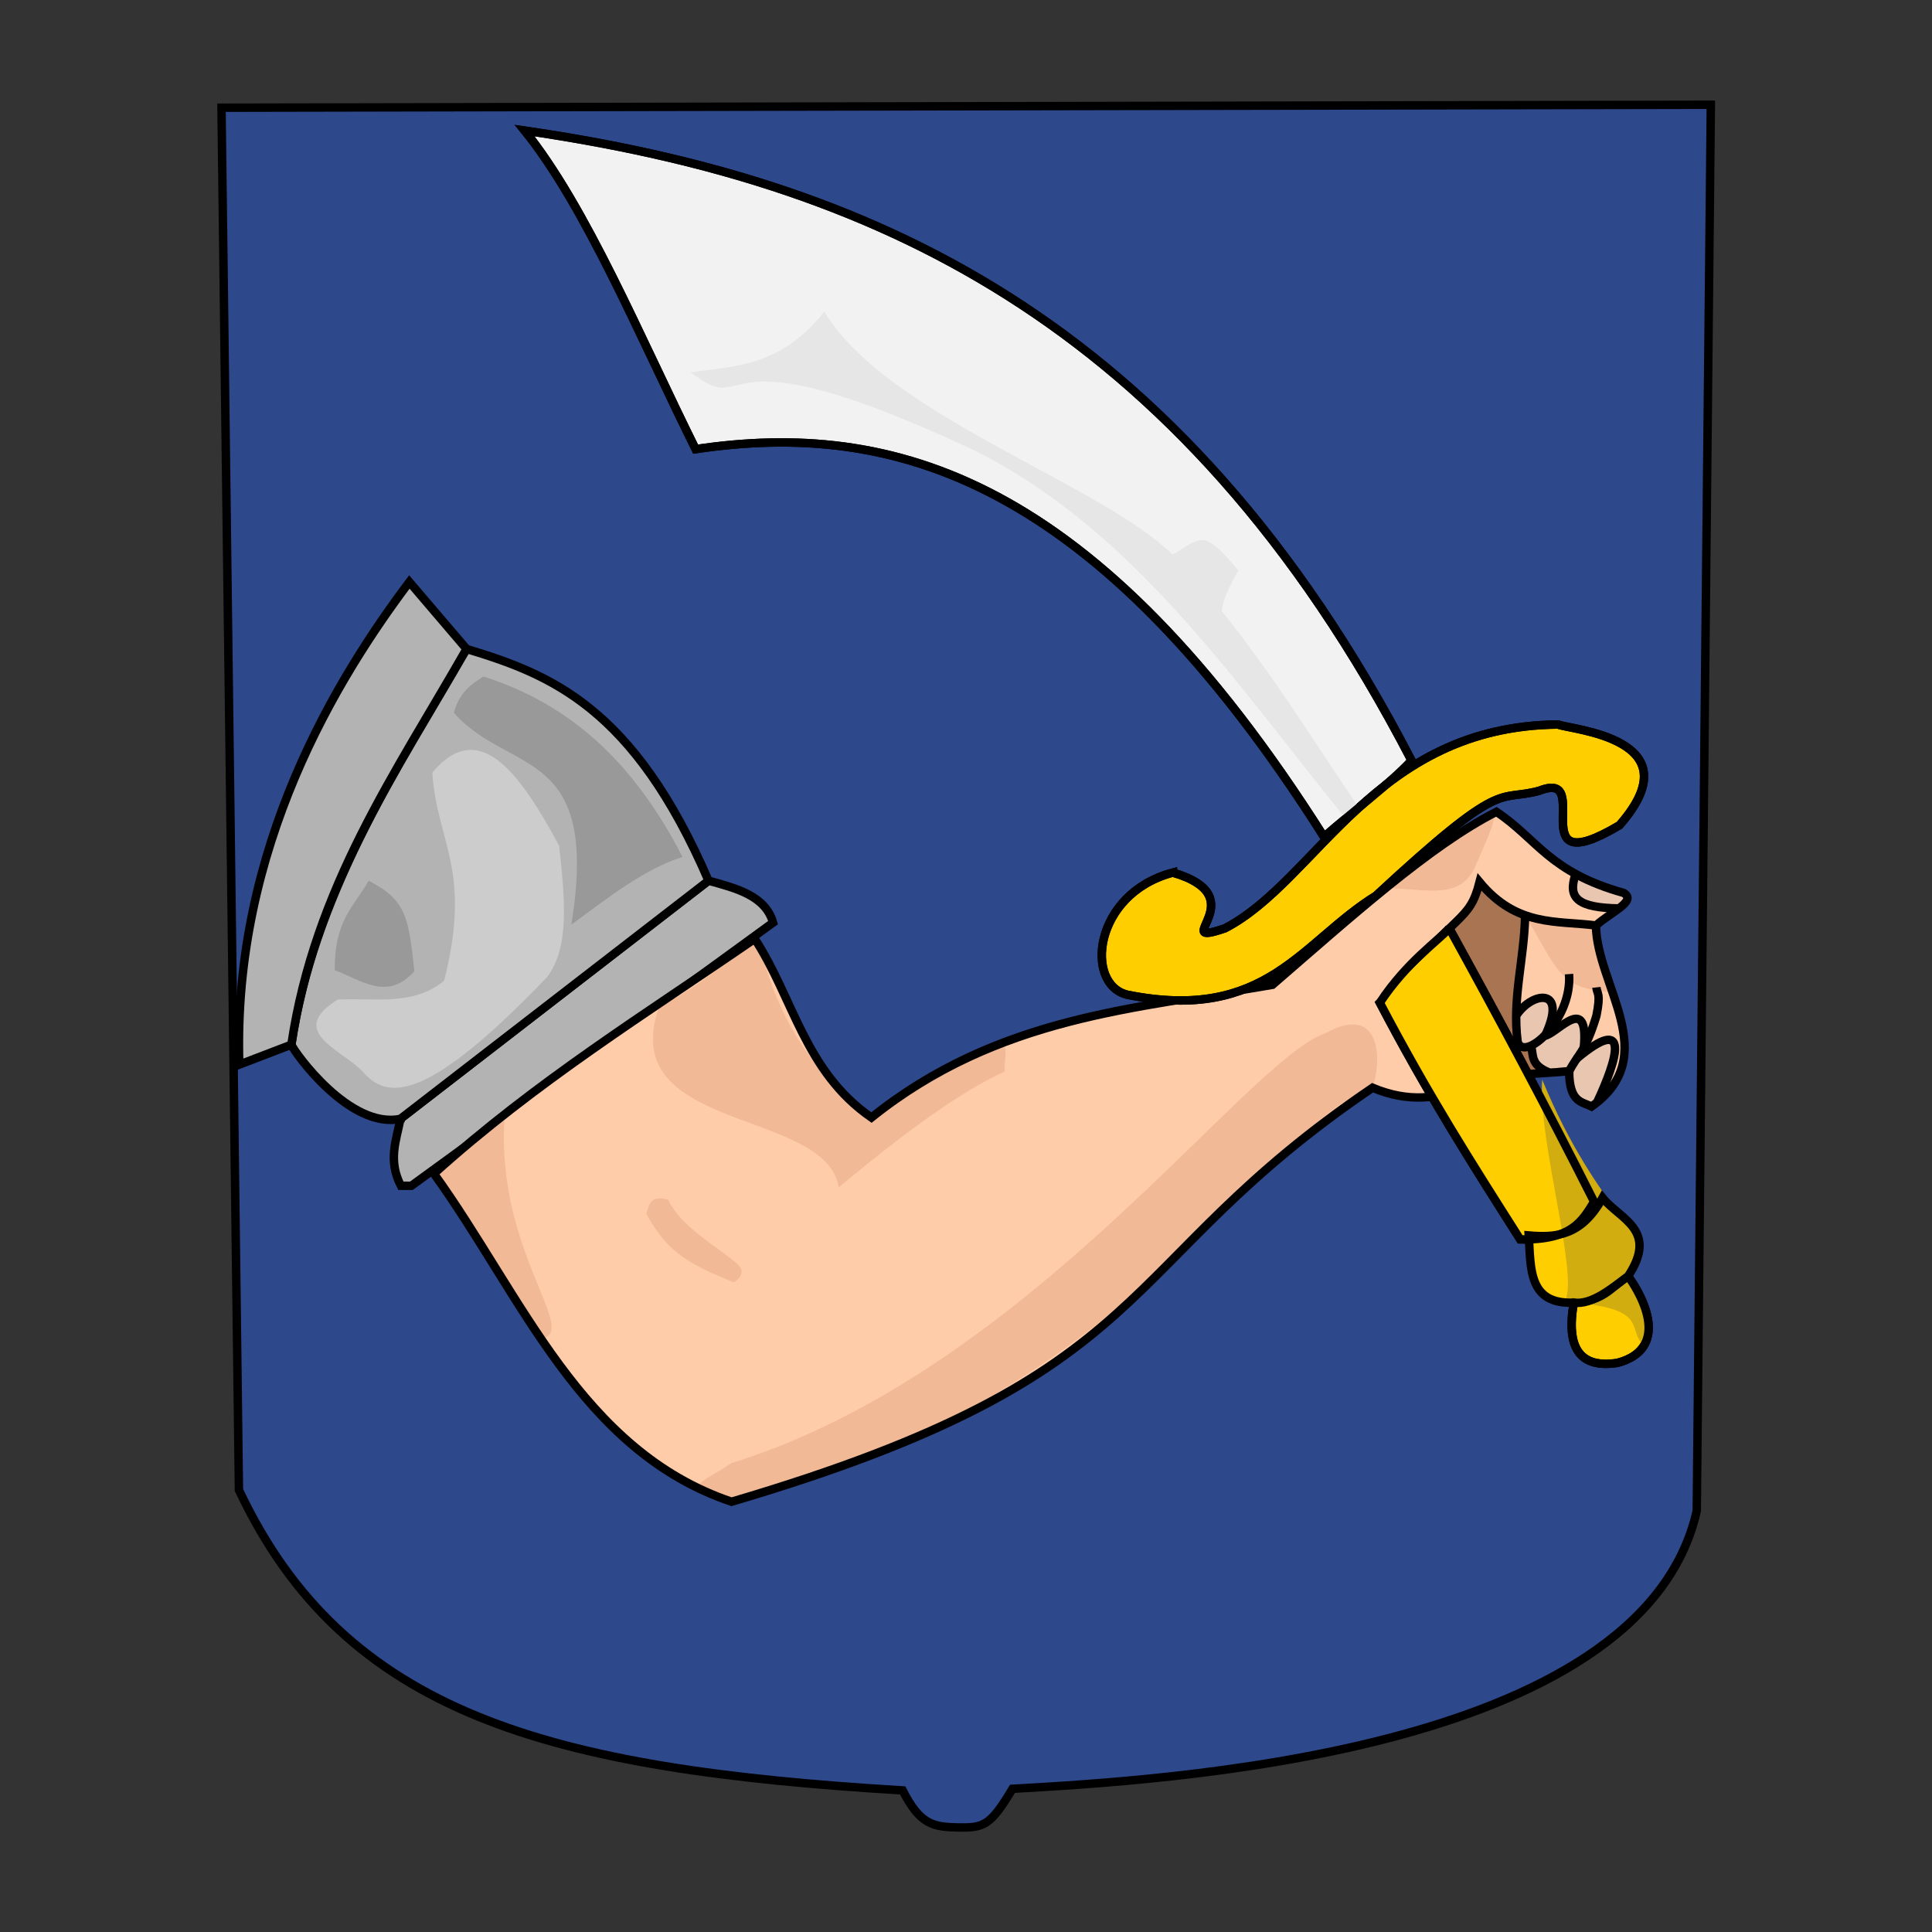 <?xml version="1.0" encoding="UTF-8" standalone="no"?>
<!-- Created with Inkscape (http://www.inkscape.org/) -->

<svg
   xmlns:dc="http://purl.org/dc/elements/1.1/"
   xmlns:cc="http://creativecommons.org/ns#"
   xmlns:rdf="http://www.w3.org/1999/02/22-rdf-syntax-ns#"
   xmlns:svg="http://www.w3.org/2000/svg"
   xmlns="http://www.w3.org/2000/svg"
   xmlns:sodipodi="http://sodipodi.sourceforge.net/DTD/sodipodi-0.dtd"
   xmlns:inkscape="http://www.inkscape.org/namespaces/inkscape"
   width="800"
   height="800"
   viewBox="0 0 211.667 211.667"
   version="1.1"
   id="svg1773"
   inkscape:version="0.92.3 (2405546, 2018-03-11)"
   sodipodi:docname="lesser coat of arms of Regency of Algiers.svg">
  <rect x="0" y="0" width="211.667" height="211.667" fill="#333333" stroke="none"/>
  <defs
     id="defs1767" />
  <sodipodi:namedview
     id="base"
     pagecolor="#ffffff"
     bordercolor="#666666"
     borderopacity="1.0"
     inkscape:pageopacity="0.0"
     inkscape:pageshadow="2"
     inkscape:zoom="0.35"
     inkscape:cx="147.03864"
     inkscape:cy="693.29285"
     inkscape:document-units="mm"
     inkscape:current-layer="g1216"
     showgrid="false"
     units="px"
     inkscape:window-width="1680"
     inkscape:window-height="987"
     inkscape:window-x="-8"
     inkscape:window-y="-8"
     inkscape:window-maximized="1" />
  <g
     inkscape:label="Calque 1"
     inkscape:groupmode="layer"
     id="layer1"
     transform="translate(0,-85.333)">
    <g
       transform="matrix(3.483,0.062,-0.062,3.483,916.853,-75.513)"
       id="g1765">
      <g
         id="g907">
        <g
           id="g1649"
           transform="translate(-43.513,7.093)">
          <g
             id="g1266">
            <g
               id="g1216">
              <g
                 id="g1404">
                <path
                   transform="translate(43.513,-7.093)"
                   sodipodi:nodetypes="cccccccc"
                   inkscape:connector-curvature="0"
                   id="path3823"
                   d="m -255.306,54.113 46.831,-0.926 0.344,44.221 c -1.587,7.704 -16.799,8.781 -21.362,9.125 -0.575,1.326 -0.934,1.165 -1.463,1.165 -0.79,0 -1.423,0.011 -1.988,-1.052 -11.138,-0.475 -17.583,-2.069 -21.04,-9.075 z"
                   style="fill:#2e488c;fill-opacity:1;stroke:none;stroke-width:0.265px;stroke-linecap:butt;stroke-linejoin:miter;stroke-opacity:1" />
                <path
                   transform="translate(43.513,-7.093)"
                   style="fill:none;stroke:#000000;stroke-width:0.265px;stroke-linecap:butt;stroke-linejoin:miter;stroke-opacity:1"
                   d="m -255.306,54.113 46.831,-0.926 0.344,44.221 c -1.587,7.704 -16.799,8.781 -21.362,9.125 -0.673,1.178 -0.886,1.245 -1.687,1.245 -0.79,0 -1.199,-0.07 -1.764,-1.133 -11.138,-0.475 -17.583,-2.069 -21.04,-9.075 z"
                   id="path3821"
                   inkscape:connector-curvature="0"
                   sodipodi:nodetypes="cccccccc" />
                <g
                   transform="rotate(-0.78,-1499.88,2744.379)"
                   id="g1147"
                   style="">
                  <path
                     style="fill:#b3b3b3;stroke:#000000;stroke-width:0.265px;stroke-linecap:butt;stroke-linejoin:miter;stroke-opacity:1"
                     d="m -169.409,98.686 c -0.417,-0.796 -0.149,-1.434 -0.023,-2.105 l 9.658,-7.53 c 0.889,0.239 1.79,0.469 2.035,1.31 l -11.342,8.325 z"
                     id="path1121"
                     inkscape:connector-curvature="0"
                     sodipodi:nodetypes="cccccc" />
                  <path
                     style="fill:#b3b3b3;stroke:#000000;stroke-width:0.265px;stroke-linecap:butt;stroke-linejoin:miter;stroke-opacity:1"
                     d="m -169.432,96.581 9.658,-7.53 c -2.378,-5.455 -5.003,-6.472 -7.641,-7.256 -2.295,3.945 -4.785,7.803 -5.457,12.468 0.102,0.251 1.849,2.663 3.44,2.318 z"
                     id="path1123"
                     inkscape:connector-curvature="0"
                     sodipodi:nodetypes="ccccc" />
                  <path
                     style="fill:#b3b3b3;stroke:#000000;stroke-width:0.265px;stroke-linecap:butt;stroke-linejoin:miter;stroke-opacity:1"
                     d="m -172.872,94.263 -1.635,0.634 c -0.253,-6.847 3.067,-12.229 5.285,-15.201 l 1.807,2.098 c -2.195,3.885 -4.742,7.518 -5.457,12.468 z"
                     id="path1125"
                     inkscape:connector-curvature="0"
                     sodipodi:nodetypes="ccccc" />
                  <path
                     style="fill:#999999;stroke:none;stroke-width:0.206px;stroke-linecap:butt;stroke-linejoin:miter;stroke-opacity:1"
                     d="m -164.082,90.45 c 0.893,-5.655 -1.986,-4.683 -3.724,-6.648 0.181,-0.668 0.556,-0.901 0.926,-1.144 2.368,0.749 4.544,2.294 6.285,5.649 -1.188,0.377 -2.335,1.295 -3.488,2.143 z"
                     id="path1133"
                     inkscape:connector-curvature="0"
                     sodipodi:nodetypes="ccccc" />
                  <path
                     style="fill:#999999;stroke:none;stroke-width:0.265px;stroke-linecap:butt;stroke-linejoin:miter;stroke-opacity:1"
                     d="m -171.516,91.915 c 0.827,0.298 1.646,0.985 2.502,0.023 -0.187,-1.713 -0.273,-2.241 -1.45,-2.841 -0.434,0.794 -1.077,1.221 -1.052,2.818 z"
                     id="path1135"
                     inkscape:connector-curvature="0"
                     sodipodi:nodetypes="cccc" />
                  <path
                     style="fill:#cccccc;stroke:none;stroke-width:0.265px;stroke-linecap:butt;stroke-linejoin:miter;stroke-opacity:1"
                     d="m -171.42,92.839 c 1.146,-0.067 2.37,0.205 3.344,-0.608 0.878,-3.52 -0.261,-4.371 -0.398,-6.548 1.468,-1.753 2.748,-0.004 3.999,2.292 0.172,1.588 0.365,3.189 -0.374,4.139 -3.726,3.918 -4.945,3.854 -5.706,3.064 -0.614,-0.735 -2.537,-1.293 -0.865,-2.339 z"
                     id="path1139"
                     inkscape:connector-curvature="0"
                     sodipodi:nodetypes="ccccccc" />
                </g>
                <g
                   transform="translate(6.988,58.627)"
                   id="g3819"
                   style="">
                  <path
                     sodipodi:nodetypes="ccccccccccccc"
                     inkscape:connector-curvature="0"
                     id="path1177"
                     d="m -211.504,21.793 c 2.834,3.787 4.763,8.631 9.542,10.15 13.632,-4.285 11.698,-7.581 19.925,-13.377 1.179,0.468 2.045,0.27 2.876,0 1.363,-0.573 2.261,-0.507 3.297,-0.631 0.022,0.981 0.406,0.949 0.725,1.099 2.214,-1.628 0.09,-3.817 0.036,-5.694 0.448,-0.426 1.291,-0.792 0.852,-1.041 -2.356,-0.614 -2.743,-1.643 -4.046,-2.479 -2.059,1.087 -4.527,3.399 -6.946,5.566 -4.267,0.822 -8.605,1.133 -12.535,4.398 -2.127,-1.417 -2.514,-3.704 -3.77,-5.556 -3.37,2.408 -6.821,4.634 -9.957,7.566 z"
                     style="fill:#ffccaa;fill-opacity:1;stroke:none;stroke-width:0.265px;stroke-linecap:butt;stroke-linejoin:miter;stroke-opacity:1" />
                  <path
                     style="fill:#f1b995;fill-opacity:1;stroke:none;stroke-width:0.265px;stroke-linecap:butt;stroke-linejoin:miter;stroke-opacity:1"
                     d="m -174.571,15.426 c -1.67,-0.089 -1.677,-0.627 -2.765,-2.368 l 2.235,0.281 c 0.134,0.892 0.319,1.552 0.531,2.086 z"
                     id="path3798"
                     inkscape:connector-curvature="0"
                     sodipodi:nodetypes="cccc" />
                  <path
                     style="fill:#f1b995;fill-opacity:1;stroke:none;stroke-width:0.265px;stroke-linecap:butt;stroke-linejoin:miter;stroke-opacity:1"
                     d="m -181.843,12.292 3.548,-2.473 c -0.222,0.6 0.126,-0.086 -0.67,1.811 -0.517,1.046 -1.64,0.602 -2.877,0.661 z"
                     id="path3757"
                     inkscape:connector-curvature="0"
                     sodipodi:nodetypes="cccc" />
                  <path
                     style="fill:#a97451;fill-opacity:1;stroke:none;stroke-width:0.265px;stroke-linecap:butt;stroke-linejoin:miter;stroke-opacity:1"
                     d="m -179.161,18.565 2.241,-0.538 c 0.004,-0.111 0.059,-0.618 -0.148,-0.772 -0.185,-0.138 -0.306,-0.047 -0.433,-0.221 -0.14,-0.431 -0.004,-2.132 0.164,-3.976 l -1.45,-1.017 c -0.187,0.889 -1.916,2.471 -2.9,3.718 0.062,0.55 0.01,1.044 2.526,2.806 z"
                     id="path1223"
                     inkscape:connector-curvature="0"
                     sodipodi:nodetypes="ccsccccc" />
                  <path
                     style="fill:#f1b995;fill-opacity:1;stroke:none;stroke-width:0.265px;stroke-linecap:butt;stroke-linejoin:miter;stroke-opacity:1"
                     d="m -201.962,31.942 c 12.501,-3.351 16.625,-12.263 19.925,-13.377 0.322,-1.049 0.122,-2.632 -1.501,-1.693 -2.517,0.896 -9.139,10.789 -18.455,13.858 -0.948,0.68 -1.726,0.78 0.031,1.212 z"
                     id="path1197"
                     inkscape:connector-curvature="0"
                     sodipodi:nodetypes="cccccc" />
                  <path
                     style="fill:#f1b995;fill-opacity:1;stroke:none;stroke-width:0.265px;stroke-linecap:butt;stroke-linejoin:miter;stroke-opacity:1"
                     d="m -207.963,26.91 c 1.028,-0.334 -1.516,-2.751 -1.356,-6.83 l -2.185,1.712 z"
                     id="path1195"
                     inkscape:connector-curvature="0"
                     sodipodi:nodetypes="cccc" />
                  <path
                     style="fill:#f1b995;fill-opacity:1;stroke:none;stroke-width:0.265px;stroke-linecap:butt;stroke-linejoin:miter;stroke-opacity:1"
                     d="m -204.533,16.47 c -1.266,3.932 5.326,3.042 5.765,5.529 2.044,-1.772 3.82,-3.11 5.159,-3.737 -0.112,-0.504 0.616,-1.646 -1.975,-0.002 -0.276,0.054 -0.951,0.371 -2.192,1.524 -3.242,-2.337 -3.372,-5.16 -3.77,-5.556 -0.61,0.587 -2.246,1.888 -2.718,2.015 z"
                     id="path1153"
                     inkscape:connector-curvature="0"
                     sodipodi:nodetypes="cccccccc" />
                  <path
                     style="fill:#e9c6af;fill-opacity:1;stroke:none;stroke-width:0.265px;stroke-linecap:butt;stroke-linejoin:miter;stroke-opacity:1"
                     d="m -175.067,12.807 c -0.94,-0.471 -0.713,-0.504 -0.712,-1.049 0.747,0.269 1.82,0.609 1.634,0.674 0.024,0.064 0.41,0.436 -0.922,0.375 z"
                     id="path1181"
                     inkscape:connector-curvature="0"
                     sodipodi:nodetypes="cccc" />
                  <path
                     style="fill:#e9c6af;fill-opacity:1;stroke:none;stroke-width:0.265px;stroke-linecap:butt;stroke-linejoin:miter;stroke-opacity:1"
                     d="m -177.559,16.077 c 0.561,-0.343 0.94,-0.662 1.292,0.29 0.793,-0.108 0.955,0.216 0.851,0.802 0.965,-0.605 0.991,0.008 0.843,0.82 -0.844,1.556 -0.638,0.929 -0.995,0.816 -0.347,-0.373 -0.158,-0.698 -0.303,-0.803 -0.139,-0.101 -0.872,-0.119 -1.097,-0.348 -0.177,-0.207 0.216,-0.301 -0.532,-0.62 z"
                     id="path1179"
                     inkscape:connector-curvature="0"
                     sodipodi:nodetypes="cccccsccc" />
                  <path
                     style="fill:none;fill-opacity:1;stroke:#000000;stroke-width:0.265px;stroke-linecap:butt;stroke-linejoin:miter;stroke-opacity:1"
                     d="m -211.504,21.793 c 2.834,3.787 4.763,8.631 9.542,10.15 13.632,-4.285 11.698,-7.581 19.925,-13.377 1.179,0.468 2.045,0.27 2.876,0 1.363,-0.573 2.261,-0.507 3.297,-0.631 0.022,0.981 0.406,0.949 0.725,1.099 2.214,-1.628 0.09,-3.817 0.036,-5.694 0.448,-0.426 1.291,-0.792 0.852,-1.041 -2.356,-0.614 -2.743,-1.643 -4.046,-2.479 -2.059,1.087 -4.527,3.399 -6.946,5.566 -4.267,0.822 -8.605,1.133 -12.535,4.398 -2.127,-1.417 -2.514,-3.704 -3.77,-5.556 -3.37,2.408 -6.821,4.634 -9.957,7.566 z"
                     id="path1126"
                     inkscape:connector-curvature="0"
                     sodipodi:nodetypes="ccccccccccccc" />
                  <path
                     style="fill:none;stroke:#000000;stroke-width:0.265px;stroke-linecap:butt;stroke-linejoin:miter;stroke-opacity:1"
                     d="m -174.374,12.789 c -1.304,0.007 -1.64,-0.291 -1.404,-1.031"
                     id="path1129"
                     inkscape:connector-curvature="0"
                     sodipodi:nodetypes="cc" />
                  <path
                     style="fill:none;stroke:#000000;stroke-width:0.265px;stroke-linecap:butt;stroke-linejoin:miter;stroke-opacity:1"
                     d="m -175.863,17.934 c 0.272,-0.557 0.494,-0.591 0.825,-1.756 0.131,-0.724 0.012,-0.668 -0.017,-0.893"
                     id="path1131"
                     inkscape:connector-curvature="0"
                     sodipodi:nodetypes="ccc" />
                  <path
                     style="fill:none;stroke:#000000;stroke-width:0.265px;stroke-linecap:butt;stroke-linejoin:miter;stroke-opacity:1"
                     d="m -177.337,13.058 c 0.004,1.352 -0.366,2.623 -0.164,3.976 0.19,0.668 1.713,-0.684 1.579,-2.152"
                     id="path1141"
                     inkscape:connector-curvature="0"
                     sodipodi:nodetypes="ccc" />
                  <path
                     style="fill:none;stroke:#000000;stroke-width:0.265px;stroke-linecap:butt;stroke-linejoin:miter;stroke-opacity:1"
                     d="m -176.641,16.835 c 0.698,-1.561 -0.416,-1.375 -0.895,-0.655"
                     id="path1143"
                     inkscape:connector-curvature="0"
                     sodipodi:nodetypes="cc" />
                  <path
                     style="fill:none;stroke:#000000;stroke-width:0.265px;stroke-linecap:butt;stroke-linejoin:miter;stroke-opacity:1"
                     d="m -174.977,18.917 c 0.615,-1.371 1.046,-2.861 -0.671,-1.369"
                     id="path1145"
                     inkscape:connector-curvature="0"
                     sodipodi:nodetypes="cc" />
                  <path
                     style="fill:none;stroke:#000000;stroke-width:0.265px;stroke-linecap:butt;stroke-linejoin:miter;stroke-opacity:1"
                     d="m -176.51,17.98 c -0.575,-0.222 -0.482,-0.522 -0.562,-0.802"
                     id="path1147"
                     inkscape:connector-curvature="0"
                     sodipodi:nodetypes="cc" />
                  <path
                     style="fill:none;stroke:#000000;stroke-width:0.265px;stroke-linecap:butt;stroke-linejoin:miter;stroke-opacity:1"
                     d="m -175.415,17.169 c 0.123,-1.701 -0.805,-0.45 -1.226,-0.334"
                     id="path1149"
                     inkscape:connector-curvature="0"
                     sodipodi:nodetypes="cc" />
                  <path
                     style="fill:none;stroke:#000000;stroke-width:0.265px;stroke-linecap:butt;stroke-linejoin:miter;stroke-opacity:1"
                     d="m -175.102,13.339 c -1.237,-0.141 -2.485,0.099 -3.685,-1.299 -0.31,1.301 -0.664,0.864 -2.9,3.718 0.24,1.538 1.534,2.02 2.526,2.806"
                     id="path1151"
                     inkscape:connector-curvature="0"
                     sodipodi:nodetypes="cccc" />
                  <path
                     style="fill:#f1b995;fill-opacity:1;stroke:none;stroke-width:0.265px;stroke-linecap:butt;stroke-linejoin:miter;stroke-opacity:1"
                     d="m -204.125,22.482 c 0.438,0.86 1.448,1.358 2.21,1.976 0.219,0.195 0.173,0.39 -0.093,0.585 -1.565,-0.586 -2.164,-1.002 -2.795,-2.105 0.087,-0.267 0.085,-0.61 0.678,-0.456 z"
                     id="path1225"
                     inkscape:connector-curvature="0"
                     sodipodi:nodetypes="ccccc" />
                </g>
                <path
                   sodipodi:nodetypes="cccc"
                   inkscape:connector-curvature="0"
                   id="path1571"
                   d="m -166.905,82.972 c -0.51,0.318 -0.711,0.804 -1.695,0.865 -0.23,1.454 0.244,2.07 1.403,1.871 1.281,-0.358 1.189,-1.488 0.292,-2.736 z"
                   style="fill:#ffce00;fill-opacity:1;stroke:#000000;stroke-width:0.265px;stroke-linecap:butt;stroke-linejoin:miter;stroke-opacity:1" />
                <path
                   sodipodi:nodetypes="cccc"
                   inkscape:connector-curvature="0"
                   id="path1573"
                   d="m -166.905,82.972 -1.695,0.865 c 2.409,0.158 1.673,0.832 2.218,1.295 0.492,-0.929 -0.294,-1.398 -0.522,-2.161 z"
                   style="fill:#d2ad10;fill-opacity:1;stroke:none;stroke-width:0.265px;stroke-linecap:butt;stroke-linejoin:miter;stroke-opacity:1" />
                <path
                   sodipodi:nodetypes="ccccccccc"
                   inkscape:connector-curvature="0"
                   style="fill:none;fill-opacity:1;stroke:#000000;stroke-width:1px;stroke-linecap:butt;stroke-linejoin:miter;stroke-opacity:1"
                   d="m -656.746,264.527 c -2.381,1.494 -5.604,4.251 -8.662,6.762 0.074,0.153 0.149,0.299 0.223,0.451 2.772,-2.621 5.562,-5.152 8.439,-7.213 z m 4.949,7.682 c -2.388,3.479 -4.664,5.815 -8.083,8.981 5.921,10.808 11.072,18.585 17.159,27.787 6.175,0.02 7.321,-2.355 8.688,-4.625 -5.991,-11.372 -11.599,-21.392 -17.764,-32.143 z"
                   transform="scale(0.265)"
                   id="path1581" />
                <path
                   style="fill:#f2f2f2;fill-opacity:1;stroke:#000000;stroke-width:0.265px;stroke-linecap:butt;stroke-linejoin:miter;stroke-opacity:1"
                   d="m -176.717,69.331 c 0.904,-0.816 2.033,-1.699 2.712,-2.447 -7.567,-13.977 -17.584,-17.956 -28.244,-19.315 1.985,2.376 3.733,6.411 5.556,9.922 6.156,-1.031 12.582,0.616 19.976,11.84 z"
                   id="path1585"
                   inkscape:connector-curvature="0"
                   sodipodi:nodetypes="ccccc" />
                <path
                   sodipodi:nodetypes="cccc"
                   inkscape:connector-curvature="0"
                   id="path1587"
                   d="m -166.905,82.972 c -0.51,0.318 -0.711,0.804 -1.695,0.865 -0.23,1.454 0.244,2.07 1.403,1.871 0.796,-0.682 1.163,-1.506 0.292,-2.736 z"
                   style="fill:none;stroke:none;stroke-width:0.265px;stroke-linecap:butt;stroke-linejoin:miter;stroke-opacity:1" />
                <g
                   id="g918">
                  <path
                     id="path1569"
                     transform="scale(0.265)"
                     d="m -656.746,264.527 c -2.381,1.494 -5.604,4.251 -8.662,6.762 0.084,0.151 0.16,0.28 0.244,0.43 2.765,-2.614 5.548,-5.136 8.418,-7.191 z m 4.949,7.682 c -2.36,3.422 -5.695,5.965 -8.482,8.934 6.036,10.519 11.404,18.53 17.559,27.834 6.175,0.02 7.321,-2.355 8.688,-4.625 -5.979,-12.084 -11.621,-21.734 -17.764,-32.143 z"
                     style="fill:#ffce00;fill-opacity:1;stroke:none;stroke-width:1px;stroke-linecap:butt;stroke-linejoin:miter;stroke-opacity:1"
                     inkscape:connector-curvature="0"
                     sodipodi:nodetypes="ccccccccc" />
                  <path
                     sodipodi:nodetypes="cccc"
                     inkscape:connector-curvature="0"
                     id="path1575"
                     d="m -166.905,82.972 c -0.51,0.318 -0.711,0.804 -1.695,0.865 -0.23,1.454 0.244,2.07 1.403,1.871 1.281,-0.358 1.189,-1.488 0.292,-2.736 z"
                     style="fill:none;fill-opacity:1;stroke:#000000;stroke-width:0.265px;stroke-linecap:butt;stroke-linejoin:miter;stroke-opacity:1" />
                  <path
                     sodipodi:nodetypes="ccccc"
                     inkscape:connector-curvature="0"
                     id="path1577"
                     d="m -168.601,83.837 c 0.565,0.073 1.19,-0.473 1.695,-0.865 0.935,-1.471 -0.29,-1.779 -0.849,-2.446 -0.648,1.233 -1.466,1.278 -2.299,1.224 0.084,1.025 0.015,2.175 1.452,2.088 z"
                     style="fill:#ffce00;fill-opacity:1;stroke:none;stroke-width:0.265px;stroke-linecap:butt;stroke-linejoin:miter;stroke-opacity:1" />
                  <path
                     style="fill:#d2ad10;fill-opacity:1;stroke:none;stroke-width:0.265px;stroke-linecap:butt;stroke-linejoin:miter;stroke-opacity:1"
                     d="m -168.921,83.852 c 0.554,-0.614 -0.917,-5.089 -0.798,-7.01 1.798,4.184 3.861,5.145 3.067,5.758 -0.581,0.698 -1.19,1.353 -2.268,1.251 z"
                     id="path1579"
                     inkscape:connector-curvature="0"
                     sodipodi:nodetypes="cccc" />
                  <path
                     sodipodi:nodetypes="cccccccc"
                     inkscape:connector-curvature="0"
                     id="path1583"
                     d="m -181.447,70.538 c -2.503,0.708 -2.725,3.582 -1.356,3.87 4.383,0.793 5.428,-1.753 7.751,-3.253 4.006,-3.849 3.745,-3.005 5.083,-3.395 1.756,-0.733 -0.584,2.973 2.537,1.041 2.362,-2.791 -1.611,-2.977 -1.988,-3.134 -5.78,0.154 -7.471,5.035 -10.36,6.595 -1.84,0.662 1.011,-0.983 -1.667,-1.723 z"
                     style="fill:#ffce00;fill-opacity:1;stroke:#000000;stroke-width:0.265px;stroke-linecap:butt;stroke-linejoin:miter;stroke-opacity:1" />
                  <path
                     style="fill:none;stroke:#000000;stroke-width:0.265px;stroke-linecap:butt;stroke-linejoin:miter;stroke-opacity:1"
                     d="m -168.601,83.837 c 0.565,0.073 1.19,-0.473 1.695,-0.865 0.935,-1.471 -0.29,-1.779 -0.849,-2.446 -0.648,1.233 -1.466,1.278 -2.299,1.224 0.084,1.025 0.015,2.175 1.452,2.088 z"
                     id="path1589"
                     inkscape:connector-curvature="0"
                     sodipodi:nodetypes="ccccc" />
                  <path
                     style="fill:none;stroke:#000000;stroke-width:0.265px;stroke-linecap:butt;stroke-linejoin:miter;stroke-opacity:1"
                     d="m -181.447,70.538 c -2.503,0.708 -2.725,3.582 -1.356,3.87 4.383,0.793 5.428,-1.753 7.751,-3.253 4.006,-3.849 3.745,-3.005 5.083,-3.395 1.756,-0.733 -0.584,2.973 2.537,1.041 2.362,-2.791 -1.611,-2.977 -1.988,-3.134 -5.78,0.154 -7.471,5.035 -10.36,6.595 -1.84,0.662 1.011,-0.983 -1.667,-1.723 z"
                     id="path1591"
                     inkscape:connector-curvature="0"
                     sodipodi:nodetypes="cccccccc" />
                  <path
                     style="fill:#e6e6e6;fill-opacity:1;stroke:none;stroke-width:0.265px;stroke-linecap:butt;stroke-linejoin:miter;stroke-opacity:1"
                     d="m -176.023,68.769 0.397,-0.364 c -1.442,-2.028 -2.656,-3.979 -4.432,-6.118 0.04,-0.43 0.276,-0.86 0.496,-1.29 -0.987,-1.137 -1.113,-0.975 -1.488,-0.827 -0.289,0.189 -0.552,0.359 -0.595,0.364 -2.331,-2.21 -9.068,-4.217 -11.079,-7.441 -1.329,1.749 -2.754,1.761 -4.167,1.984 2.072,1.536 0.297,-1.576 8.93,2.282 5.108,2.425 8.336,7.147 11.939,11.41 z"
                     id="path1593"
                     inkscape:connector-curvature="0"
                     sodipodi:nodetypes="cccccccccc" />
                  <path
                     style="fill:none;stroke:#000000;stroke-width:0.265px;stroke-linecap:butt;stroke-linejoin:miter;stroke-opacity:1"
                     d="m -176.717,69.331 c 0.904,-0.816 2.033,-1.699 2.712,-2.447 -7.567,-13.977 -17.584,-17.956 -28.244,-19.315 1.985,2.376 3.733,6.411 5.556,9.922 6.156,-1.031 12.582,0.616 19.976,11.84 z"
                     id="path1595"
                     inkscape:connector-curvature="0"
                     sodipodi:nodetypes="ccccc" />
                </g>
                <path
                   id="path860"
                   transform="scale(0.265)"
                   d="m -651.797,272.209 c -1.292,1.519 -4.98,4.091 -8.083,8.981 5.921,10.808 11.072,18.585 17.159,27.787 6.175,0.02 7.321,-2.355 8.688,-4.625 -5.991,-11.372 -11.599,-21.392 -17.764,-32.143 z"
                   style="fill:none;fill-opacity:1;stroke:#000000;stroke-width:1px;stroke-linecap:butt;stroke-linejoin:miter;stroke-opacity:1"
                   inkscape:connector-curvature="0"
                   sodipodi:nodetypes="ccccc" />
              </g>
            </g>
          </g>
        </g>
      </g>
    </g>
  </g>
</svg>
